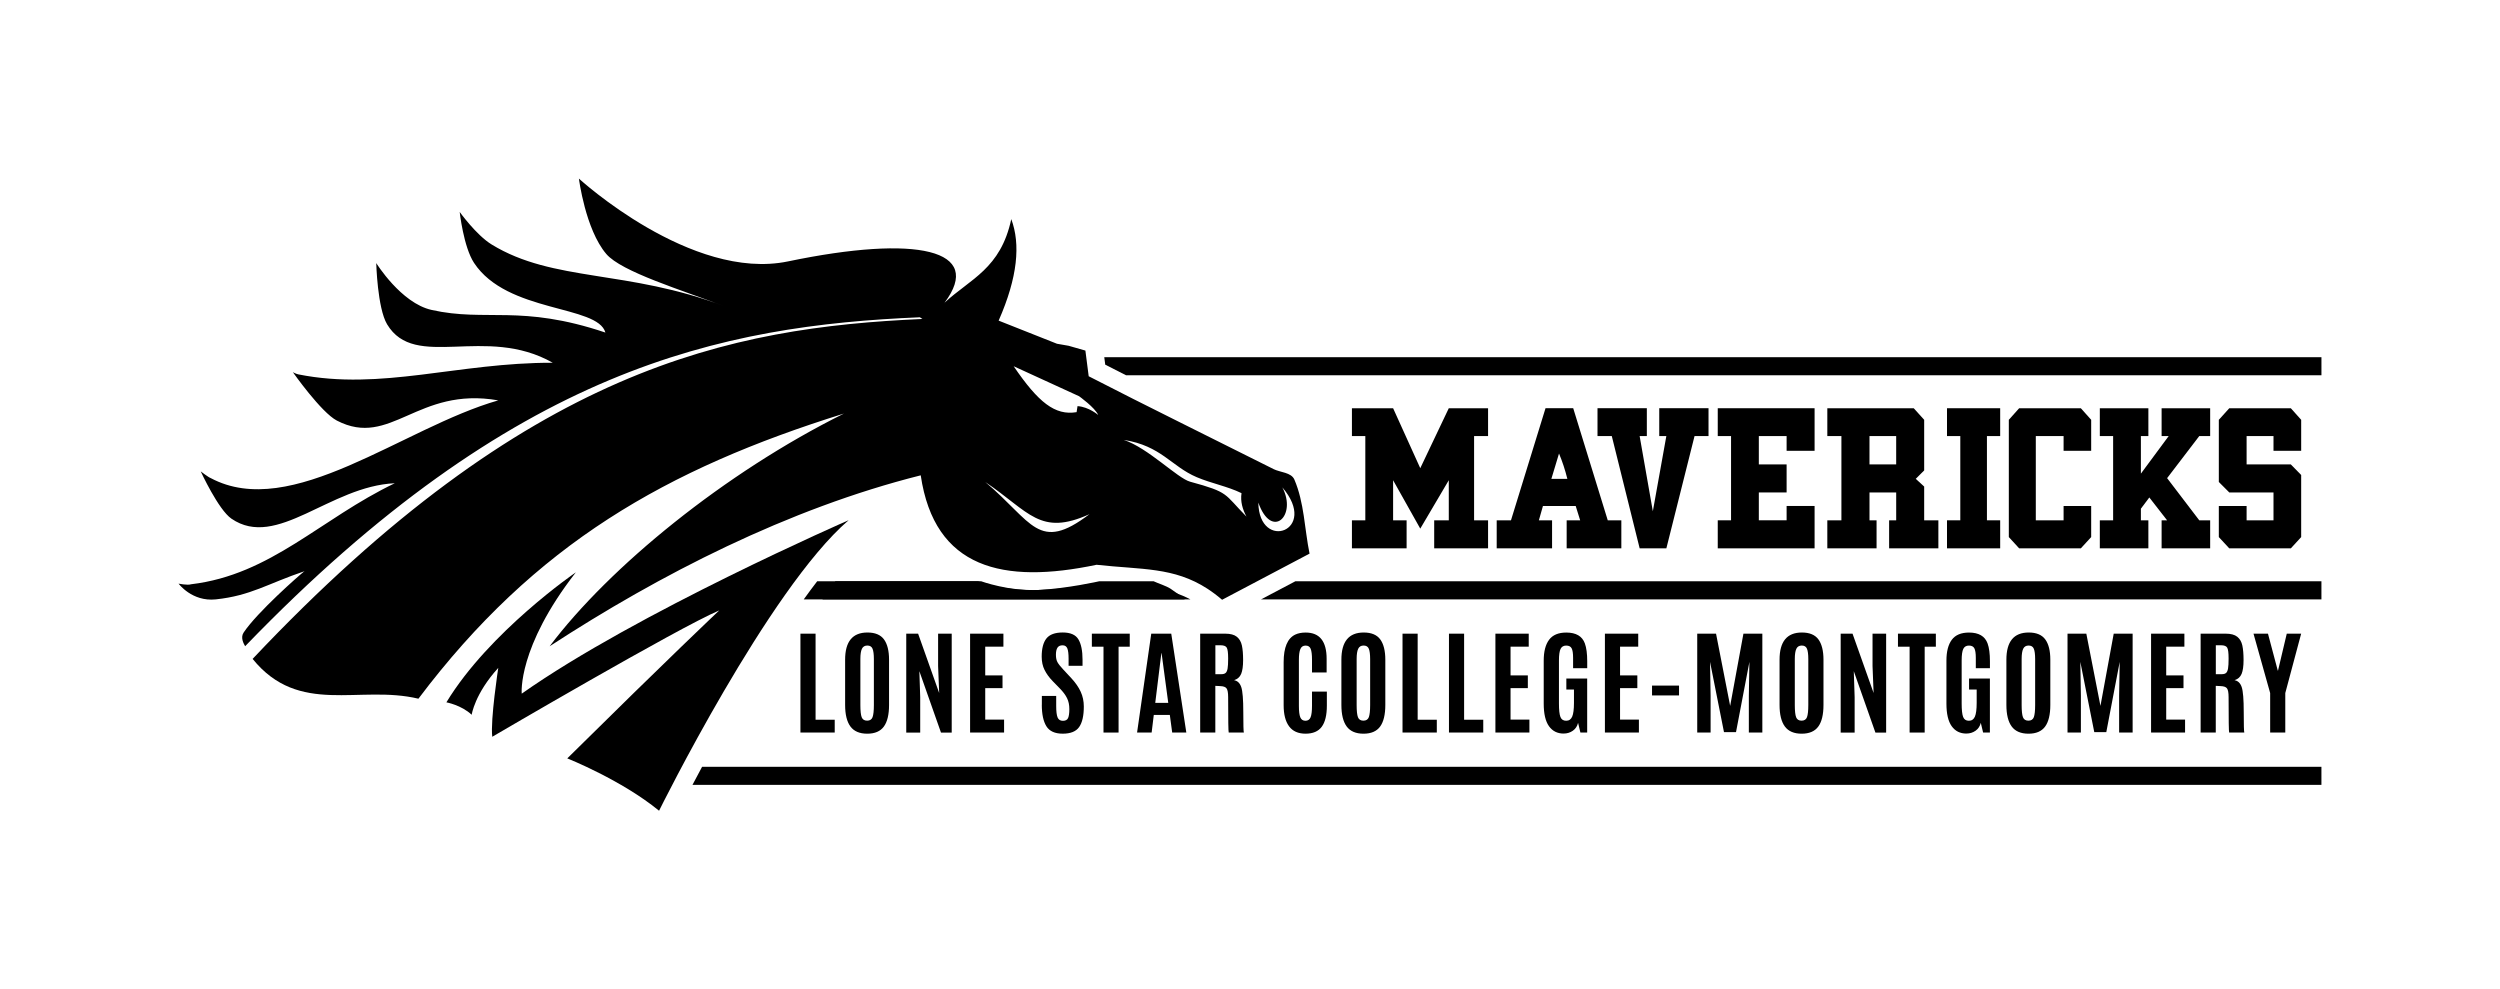 <?xml version="1.0" encoding="UTF-8"?><svg id="Layer_1" xmlns="http://www.w3.org/2000/svg" viewBox="0 0 1400 554"><defs><style>.cls-1{fill-rule:evenodd;}</style></defs><path d="M725.39,325.52c-6.4,3.38-12.8,6.75-19.2,10.13h593.81v-10.13H725.39Z"/><path d="M618.39,200.04l.54,4.17c3.9,2,7.79,3.98,11.68,5.95h669.4v-10.13H618.39Z"/><path class="cls-1" d="M713.09,262.63c-37.57-18.88-70.11-34.78-103.42-51.93l-1.85-14.38-9.38-2.68-6.53-1.14-32.67-12.95c10.72-24.36,12.31-42.82,7.07-56.85-5.92,27.82-22.91,33.43-37.39,46.84-.13,.17-.25,.34-.38,.52,.1-.14,.18-.28,.28-.42,.03-.03,.07-.06,.1-.09,22.4-29.77-15.33-38.22-87.61-23.17-54.25,11.29-117.12-46.37-117.12-46.37,0,0,3.61,28.46,15.33,42.21,8.51,9.99,41.98,20.08,66.24,29.34-54.35-20.75-95.82-13.44-130.42-34.64-8.66-5.3-17.91-18.24-17.91-18.24,0,0,2.15,19.61,8.03,28.53,18.61,28.22,69.21,23.43,73.57,39.02-47.47-15.97-66.76-5.79-97.38-12.68-17.09-3.84-30.95-26.23-30.95-26.23,0,0,.64,25.18,6.07,34.27,15.65,26.19,55.01,.11,92.79,21.55-53.2-.14-95.87,15.83-142.49,6.51-1.36-.27-3.07-1.25-3.07-1.25,0,0,15.88,22.59,24.65,27.13,30.19,15.63,45.01-19.28,90.38-11.32-53.36,15.24-115.85,67.67-161.07,43.5-1.18-.38-5.55-3.73-5.55-3.73,0,0,9.86,21.44,17.19,26.47,25.45,17.47,55.02-18.2,91.49-19.84-41.51,19.89-69.32,51.24-114.04,56.57-2.05,.7-7.05-.36-7.05-.36,0,0,7.5,10.25,20.86,8.83,19.69-2.1,28.97-8.78,49.58-15.75,.32-.25,.4-.28,.2-.07-.07,.02-.13,.04-.2,.07-2.94,2.28-26.3,22.82-33.99,34.3-1.92,2.86,0,6.24,.83,7.68,150.92-156.43,266.81-179.47,377.87-184.21l1.39,.95c-107.87,4.84-220.77,26.84-375.07,190.36,26.05,32.16,59.72,14.36,92.85,22.29,65.32-86.7,138.95-128.67,238.29-159.68-66.8,33.18-131.4,85.93-164.81,130.32,61.54-40.14,133.65-77.09,207.81-95.73,7.73,52.33,46.12,61.1,98.45,50.09,25.27,2.79,43.26,1.18,62.14,13.44,2.7,1.76,5.42,3.79,8.18,6.16,16.32-8.61,32.64-17.22,48.97-25.84-2.83-13.82-2.93-28.51-8.5-41.48-1.74-4.05-7.87-3.95-11.76-5.9Zm-161.34,7.3c24.71,16.72,30.62,30.55,58.34,18.01-28.67,21.8-31.78,4.32-58.34-18.01Zm51.67-42.5l-.53,3.38c-12.06,2.02-21.44-5.44-35.25-25.72l36.64,16.8s8.94,6.37,10.7,10.51c0,0-5.19-4.53-11.56-4.97Zm94.58,61.87c-12.78-12.97-9.36-13.5-31.52-19.54-7.1-1.93-23.6-18.97-37.2-23.41,20.99,3.26,26.63,14.83,40.89,20.88,8.34,3.53,17.12,5.07,25.07,8.94-.69,4.74,.59,9.04,2.76,13.13Zm6.66-7.84c7.49,21.16,21.88,7.24,13.43-8.54,20.87,24.34-13.02,36.33-13.43,8.54Z"/><path d="M450.1,335.65h216.51c-11.24-5.98-22.65-6.87-37.8-8.05-4.54-.35-9.22-.71-14.26-1.24-13.41,2.74-25.17,4.07-35.91,4.07-11.59,0-21.91-1.65-30.89-4.91h-90.13c-2.5,3.25-5.01,6.63-7.52,10.13Z"/><path d="M393.18,429.39c-1.96,3.64-3.76,7.04-5.39,10.13h912.21v-10.13H393.18Z"/><path class="cls-1" d="M475.23,291.31s-119.05,51.97-183.06,97.14c0,0-2.55-25.75,30.3-67.94,0,0-48.48,33.22-72.49,72.8,0,0,8.4,1.53,14.16,6.96,0,0,1.66-11.74,14.89-26.25,0,0-4.5,29.23-3.36,38.57,0,0,104.33-61.15,127.11-70.76,0,0-28.13,26.52-85.1,82.86,0,0,30.42,12.11,51.4,29.32,0,0,61.31-124.13,106.14-162.69Z"/><g><path d="M764.58,291.37v-47.17h-7.5v-15.59h23.06l15.21,33.58,15.97-33.58h22v15.59h-7.83v47.17h7.83v15.7h-30.17v-15.7h8.17v-22.44l-15.97,27.1-15.21-27.1v22.44h7.56v15.7h-30.62v-15.7h7.5Z"/><path d="M881,228.61l19.34,62.76h7.61v15.7h-30.62v-15.7h7.56l-2.5-8.02h-18.34l-2.28,8.02h7.39v15.7h-31.01v-15.7h8l19.34-62.76h15.5Zm-7.95,25.35l-4.28,14.19h8.95c-1.26-5.05-2.82-9.78-4.67-14.19Z"/><path d="M922.23,228.61v15.59h-4.03l7.39,42.11,7.56-42.11h-3.97v-15.59h27.59v15.59h-7.83l-15.78,62.88h-14.95l-15.61-62.88h-8v-15.59h27.64Z"/><path d="M969.39,291.37v-47.17h-7.45v-15.59h54.23v23.84h-15.67v-8.25h-15.56v15.87h15.56v15.7h-15.56v15.59h15.56v-8.02h15.67v23.73h-54.23v-15.7h7.45Z"/><path d="M1031.19,291.37v-47.17h-7.89v-15.59h48.39l5.85,6.48v28.35l-4.72,4.71,4.72,4.32v18.9h7.95v15.7h-27.58v-15.7h3.96v-15.59h-14.95v15.59h3.96v15.7h-27.58v-15.7h7.89Zm30.67-47.17h-14.95v15.87h14.95v-15.87Z"/><path d="M1090.32,291.37h7.45v-47.17h-7.45v-15.59h29.78v15.59h-7.42v47.17h7.42v15.7h-29.78v-15.7Z"/><path d="M1124.94,235.09l5.79-6.48h34.54l5.79,6.48v17.36h-15.45v-8.25h-15.56v47.17h15.56v-8.02h15.45v17.41l-5.79,6.31h-34.54l-5.79-6.31v-65.67Z"/><path d="M1183.35,291.37v-47.17h-7.45v-15.59h27.19v15.59h-4.19v21.03l15.56-21.03h-3.96v-15.59h27.19v15.59h-6.11l-18,23.56,18,23.61h6.11v15.7h-27.19v-15.7h3.07l-9.95-12.79-4.72,6.28v6.51h4.19v15.7h-27.19v-15.7h7.45Z"/><path d="M1258.1,283.35v8.02h15.06v-15.59h-24.77l-5.85-5.86v-34.82l5.85-6.48h34.48l5.79,6.48v17.36h-15.5v-8.25h-15.06v15.87h24.77l5.79,5.92v34.77l-5.79,6.31h-34.48l-5.85-6.31v-17.41h15.56Z"/></g><g><path d="M448.24,410.23v-55.38h8.48v48.2h10.72v7.17h-19.2Z"/><path d="M494.96,406.87c-1.94,2.66-5.04,4-9.31,4s-7.4-1.34-9.39-4.01c-1.99-2.68-2.99-6.71-2.99-12.1v-25.33c0-10.15,4.16-15.23,12.49-15.23,4.3,0,7.4,1.29,9.28,3.87s2.83,6.37,2.83,11.36v25.33c0,5.41-.97,9.45-2.91,12.11Zm-12.41-5.22c.49,1.28,1.51,1.92,3.05,1.92s2.55-.66,3.04-1.97c.48-1.31,.73-3.56,.73-6.75v-25.8c0-2.62-.25-4.53-.74-5.74-.49-1.21-1.47-1.81-2.91-1.81s-2.46,.6-3.04,1.81c-.58,1.21-.87,3.11-.87,5.71v25.83c0,3.25,.25,5.52,.74,6.8Z"/><path d="M507.5,410.23v-55.38h6.64l11.8,33.23-.6-15.1v-18.12h7.62v55.38h-6.01l-12.11-34.39,.48,14.54v19.85h-7.81Z"/><path d="M543.25,410.23v-55.38h18.66v7.27h-10.18v16.11h9.68v7.11h-9.68v17.62h10.56v7.27h-19.04Z"/><path d="M583.44,394.66v-4.94h8.03v5.57c0,3.08,.26,5.25,.79,6.5,.53,1.25,1.52,1.87,2.97,1.87s2.42-.51,2.89-1.54c.47-1.03,.71-2.71,.71-5.03s-.42-4.36-1.27-6.09c-.84-1.73-2.18-3.54-4.02-5.43l-4.11-4.22c-1.92-1.99-3.41-4.06-4.48-6.2-1.07-2.14-1.6-4.61-1.6-7.43,0-4.57,.89-7.97,2.66-10.19,1.77-2.22,4.82-3.34,9.14-3.34s7.25,1.3,8.78,3.89c1.53,2.59,2.29,6.37,2.29,11.34v3.43h-7.81v-3.96c0-2.68-.23-4.61-.7-5.77s-1.35-1.75-2.67-1.75-2.27,.44-2.85,1.32c-.58,.88-.87,2.2-.87,3.96s.29,3.17,.89,4.22c.59,1.05,1.65,2.39,3.19,4.03l4.59,4.94c2.3,2.48,4.03,4.98,5.2,7.52s1.75,5.31,1.75,8.31c0,5.18-.88,9.01-2.62,11.48-1.75,2.48-4.81,3.71-9.19,3.71s-7.42-1.38-9.14-4.14-2.58-6.78-2.58-12.07Z"/><path d="M617.96,410.23v-48.08h-6.52v-7.3h21.22v7.3h-6.26v48.08h-8.44Z"/><path d="M636.76,410.23l7.94-55.38h11.2l8.44,55.38h-7.91l-1.33-9.88h-8.98l-1.2,9.88h-8.16Zm17.46-16.64l-3.73-27.81h-.13l-3.42,27.81h7.27Z"/><path d="M683.3,384.21l-2.72-.13v26.15h-8.48v-55.38h14.01c2.91,0,5.08,.58,6.52,1.75,1.43,1.16,2.38,2.79,2.83,4.88,.45,2.09,.68,4.81,.68,8.18s-.36,5.93-1.08,7.69c-.72,1.76-2.04,2.95-3.98,3.56,1.92,.34,3.26,1.63,4.02,3.87s1.14,6.92,1.14,14.02,.11,10.91,.32,11.44h-8.48c-.21-.42-.32-7.04-.32-19.85,0-2.45-.3-4.09-.89-4.89-.59-.81-1.78-1.23-3.57-1.28Zm-2.69-6.67h3.38c1.07,0,1.87-.24,2.39-.72,.52-.48,.88-1.31,1.08-2.49s.3-2.97,.3-5.38v-.35c0-3-.25-4.96-.76-5.88-.51-.92-1.68-1.38-3.51-1.38h-2.88v16.2Z"/><path d="M740.16,407.01c-1.92,2.57-4.93,3.85-9.05,3.85s-7.19-1.37-9.22-4.11c-2.03-2.74-3.05-6.67-3.05-11.81v-24.13c0-8.24,2.17-13.39,6.52-15.45,1.6-.75,3.54-1.13,5.82-1.13,7.82,0,11.73,4.91,11.73,14.72v7.62h-8.19v-7.08c0-2.85-.24-4.89-.73-6.12-.49-1.23-1.43-1.84-2.85-1.84s-2.39,.65-2.94,1.95c-.55,1.3-.82,3.29-.82,5.98v25.86c0,2.98,.26,5.11,.79,6.39,.53,1.28,1.49,1.92,2.88,1.92s2.35-.65,2.88-1.95c.53-1.3,.79-3.45,.79-6.45v-7.93h8.32v7.83c0,5.35-.96,9.31-2.88,11.88Z"/><path d="M772.87,406.87c-1.94,2.66-5.04,4-9.31,4s-7.4-1.34-9.39-4.01c-1.99-2.68-2.99-6.71-2.99-12.1v-25.33c0-10.15,4.16-15.23,12.49-15.23,4.3,0,7.4,1.29,9.28,3.87s2.83,6.37,2.83,11.36v25.33c0,5.41-.97,9.45-2.91,12.11Zm-12.41-5.22c.49,1.28,1.51,1.92,3.05,1.92s2.55-.66,3.04-1.97c.48-1.31,.73-3.56,.73-6.75v-25.8c0-2.62-.25-4.53-.74-5.74-.49-1.21-1.47-1.81-2.91-1.81s-2.46,.6-3.04,1.81c-.58,1.21-.87,3.11-.87,5.71v25.83c0,3.25,.25,5.52,.74,6.8Z"/><path d="M785.41,410.23v-55.38h8.48v48.2h10.72v7.17h-19.2Z"/><path d="M811.42,410.23v-55.38h8.48v48.2h10.72v7.17h-19.2Z"/><path d="M837.43,410.23v-55.38h18.66v7.27h-10.18v16.11h9.68v7.11h-9.68v17.62h10.56v7.27h-19.04Z"/><path d="M875.65,410.8c-3.5,0-6.24-1.37-8.21-4.11s-2.96-6.96-2.96-12.66v-24.07c0-5.12,1.01-9.02,3.02-11.7,2.01-2.68,5.21-4.03,9.6-4.03,5.46,0,8.93,2.02,10.41,6.07,.89,2.43,1.33,5.76,1.33,9.97v3.93h-7.91v-5.79c0-2.54-.27-4.32-.81-5.35-.54-1.03-1.55-1.54-3.04-1.54s-2.54,.61-3.15,1.84c-.61,1.23-.92,3.4-.92,6.53v24.01c0,3.63,.27,6.16,.82,7.58,.55,1.43,1.62,2.14,3.21,2.14s2.72-.77,3.38-2.3c.66-1.53,1-4.11,1-7.74v-7.46h-4.27v-6.14h11.67v30.24h-3.8l-1.3-5.44c-.44,1.87-1.41,3.34-2.91,4.41-1.5,1.07-3.23,1.6-5.19,1.6Z"/><path d="M898.75,410.23v-55.38h18.66v7.27h-10.18v16.11h9.68v7.11h-9.68v17.62h10.56v7.27h-19.04Z"/><path d="M925.14,389.44v-5.51h15.12v5.51h-15.12Z"/><path d="M950.45,410.23v-55.38h10.53l7.91,40.46,7.43-40.46h10.59v55.38h-7.56v-20.64l.32-18.94-7.5,39.33h-6.74l-7.81-39.33,.32,18.94v20.64h-7.5Z"/><path d="M1018.24,406.87c-1.94,2.66-5.04,4-9.31,4s-7.4-1.34-9.39-4.01c-1.99-2.68-2.99-6.71-2.99-12.1v-25.33c0-10.15,4.16-15.23,12.49-15.23,4.3,0,7.4,1.29,9.28,3.87s2.83,6.37,2.83,11.36v25.33c0,5.41-.97,9.45-2.91,12.11Zm-12.41-5.22c.49,1.28,1.51,1.92,3.05,1.92s2.55-.66,3.04-1.97c.48-1.31,.73-3.56,.73-6.75v-25.8c0-2.62-.25-4.53-.74-5.74-.49-1.21-1.47-1.81-2.91-1.81s-2.46,.6-3.04,1.81c-.58,1.21-.87,3.11-.87,5.71v25.83c0,3.25,.25,5.52,.74,6.8Z"/><path d="M1030.78,410.23v-55.38h6.64l11.8,33.23-.6-15.1v-18.12h7.62v55.38h-6.01l-12.11-34.39,.48,14.54v19.85h-7.81Z"/><path d="M1069.38,410.23v-48.08h-6.52v-7.3h21.22v7.3h-6.26v48.08h-8.44Z"/><path d="M1101.17,410.8c-3.5,0-6.24-1.37-8.21-4.11s-2.96-6.96-2.96-12.66v-24.07c0-5.12,1.01-9.02,3.02-11.7,2.01-2.68,5.21-4.03,9.6-4.03,5.46,0,8.93,2.02,10.41,6.07,.89,2.43,1.33,5.76,1.33,9.97v3.93h-7.91v-5.79c0-2.54-.27-4.32-.81-5.35-.54-1.03-1.55-1.54-3.04-1.54s-2.54,.61-3.15,1.84c-.61,1.23-.92,3.4-.92,6.53v24.01c0,3.63,.27,6.16,.82,7.58,.55,1.43,1.62,2.14,3.21,2.14s2.72-.77,3.38-2.3c.66-1.53,1-4.11,1-7.74v-7.46h-4.27v-6.14h11.67v30.24h-3.8l-1.3-5.44c-.44,1.87-1.41,3.34-2.91,4.41-1.5,1.07-3.23,1.6-5.19,1.6Z"/><path d="M1145.27,406.87c-1.94,2.66-5.04,4-9.31,4s-7.4-1.34-9.39-4.01c-1.99-2.68-2.99-6.71-2.99-12.1v-25.33c0-10.15,4.16-15.23,12.49-15.23,4.3,0,7.4,1.29,9.28,3.87,1.89,2.58,2.83,6.37,2.83,11.36v25.33c0,5.41-.97,9.45-2.91,12.11Zm-12.41-5.22c.49,1.28,1.51,1.92,3.05,1.92s2.55-.66,3.04-1.97c.48-1.31,.73-3.56,.73-6.75v-25.8c0-2.62-.25-4.53-.74-5.74-.49-1.21-1.47-1.81-2.91-1.81s-2.46,.6-3.04,1.81c-.58,1.21-.87,3.11-.87,5.71v25.83c0,3.25,.25,5.52,.74,6.8Z"/><path d="M1157.81,410.23v-55.38h10.53l7.91,40.46,7.43-40.46h10.59v55.38h-7.56v-20.64l.32-18.94-7.5,39.33h-6.74l-7.81-39.33,.32,18.94v20.64h-7.5Z"/><path d="M1204.6,410.23v-55.38h18.66v7.27h-10.18v16.11h9.68v7.11h-9.68v17.62h10.56v7.27h-19.04Z"/><path d="M1243.55,384.21l-2.72-.13v26.15h-8.48v-55.38h14.01c2.91,0,5.08,.58,6.52,1.75,1.43,1.16,2.38,2.79,2.83,4.88,.45,2.09,.68,4.81,.68,8.18s-.36,5.93-1.08,7.69c-.72,1.76-2.04,2.95-3.98,3.56,1.92,.34,3.26,1.63,4.02,3.87,.76,2.24,1.14,6.92,1.14,14.02s.11,10.91,.32,11.44h-8.48c-.21-.42-.32-7.04-.32-19.85,0-2.45-.3-4.09-.89-4.89-.59-.81-1.78-1.23-3.57-1.28Zm-2.69-6.67h3.38c1.07,0,1.87-.24,2.39-.72,.52-.48,.88-1.31,1.08-2.49s.3-2.97,.3-5.38v-.35c0-3-.25-4.96-.76-5.88-.51-.92-1.68-1.38-3.51-1.38h-2.88v16.2Z"/><path d="M1271.29,410.23v-22.12l-9.33-33.26h8.1l5.5,20.7h.13l4.9-20.7h8.06l-8.89,33.26v22.12h-8.48Z"/></g><path d="M655.52,329.69c-2.49-1.62-6.97-2.99-9.46-4.17h-30.53s-17.68,4.02-33.99,4.87c-16.31,.85-32.06-4.87-32.06-4.87h-81.65c-2.42,3.28-4.84,6.67-7.26,10.13h202.88c-2.68-2.28-5.31-4.25-7.93-5.96Z"/></svg>